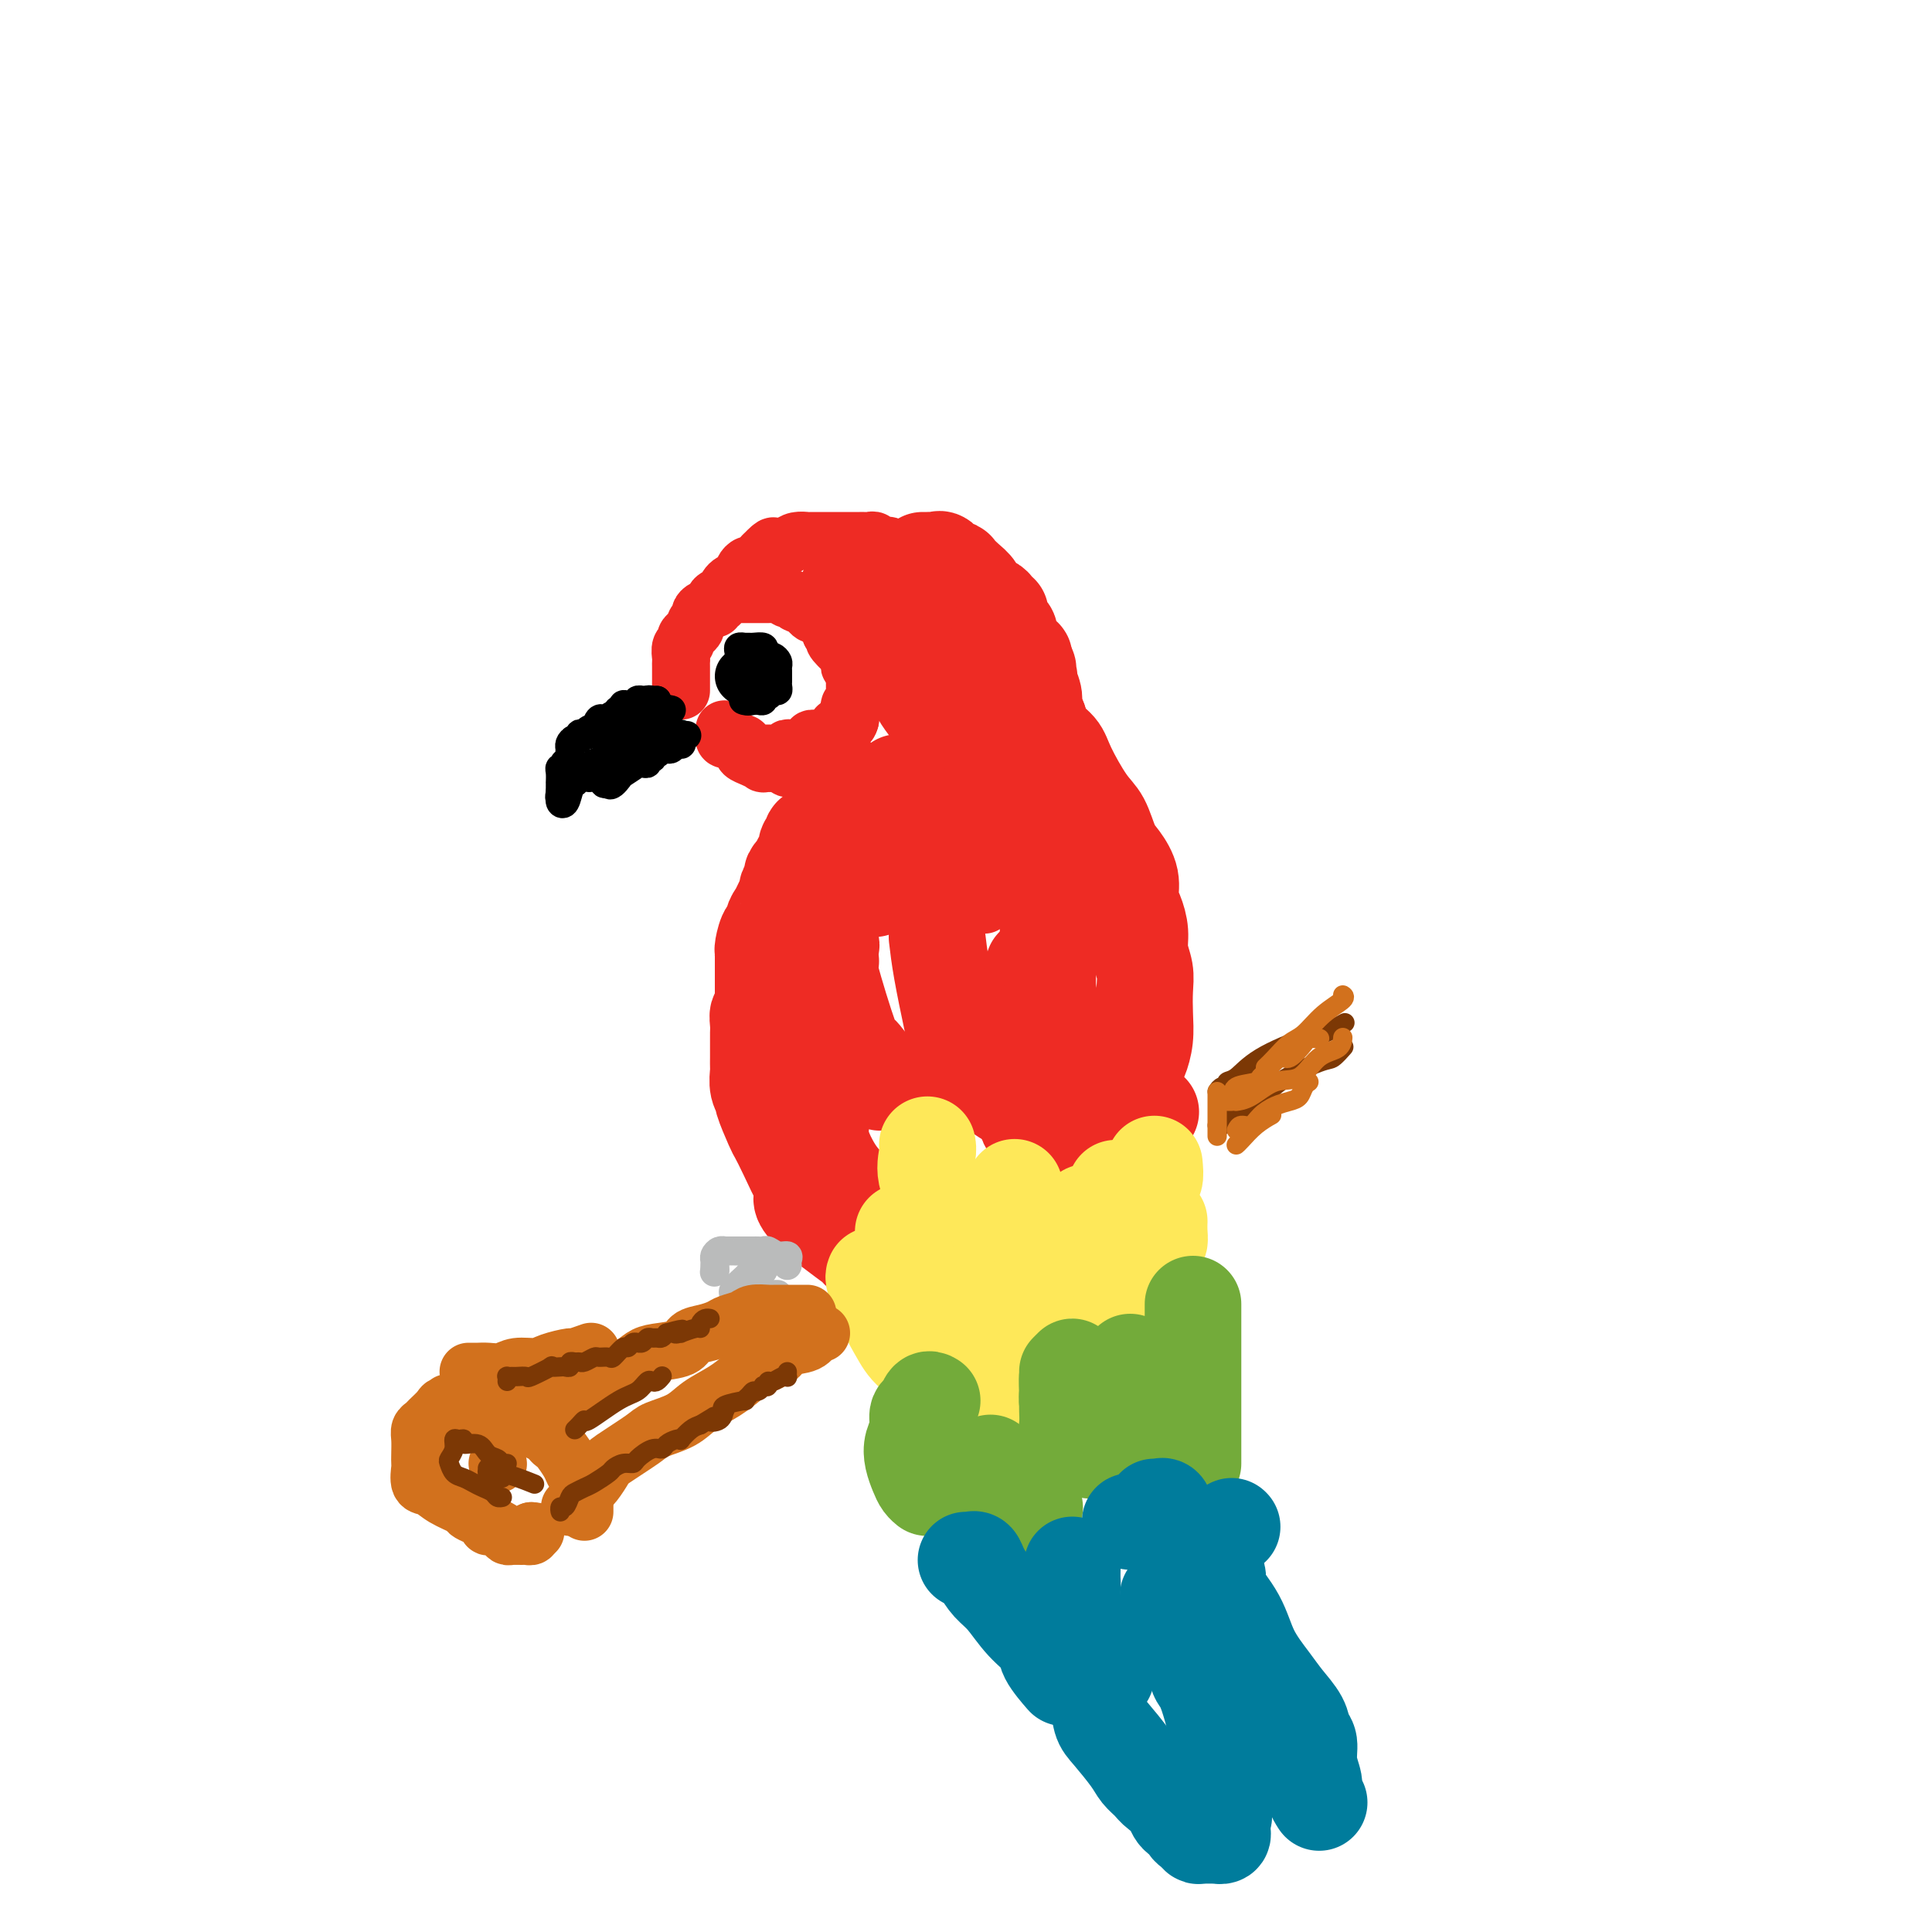 <svg viewBox='0 0 400 400' version='1.1' xmlns='http://www.w3.org/2000/svg' xmlns:xlink='http://www.w3.org/1999/xlink'><g fill='none' stroke='rgb(238,43,36)' stroke-width='12' stroke-linecap='round' stroke-linejoin='round'><path d='M141,143c0.000,-0.344 0.000,-0.687 0,-1c-0.000,-0.313 -0.000,-0.595 0,-1c0.000,-0.405 0.000,-0.934 0,-1c-0.000,-0.066 -0.001,0.329 0,0c0.001,-0.329 0.004,-1.384 0,-2c-0.004,-0.616 -0.016,-0.795 0,-1c0.016,-0.205 0.060,-0.436 0,-1c-0.060,-0.564 -0.222,-1.460 0,-2c0.222,-0.540 0.829,-0.722 1,-1c0.171,-0.278 -0.094,-0.652 0,-1c0.094,-0.348 0.547,-0.671 1,-1c0.453,-0.329 0.908,-0.666 1,-1c0.092,-0.334 -0.177,-0.667 0,-1c0.177,-0.333 0.802,-0.666 1,-1c0.198,-0.334 -0.030,-0.668 0,-1c0.030,-0.332 0.319,-0.662 1,-1c0.681,-0.338 1.754,-0.686 2,-1c0.246,-0.314 -0.334,-0.595 0,-1c0.334,-0.405 1.582,-0.935 2,-1c0.418,-0.065 0.006,0.334 0,0c-0.006,-0.334 0.394,-1.400 1,-2c0.606,-0.600 1.419,-0.734 2,-1c0.581,-0.266 0.932,-0.665 1,-1c0.068,-0.335 -0.147,-0.605 0,-1c0.147,-0.395 0.655,-0.914 1,-1c0.345,-0.086 0.527,0.261 1,0c0.473,-0.261 1.236,-1.131 2,-2'/><path d='M158,115c3.015,-3.163 2.053,-1.569 2,-1c-0.053,0.569 0.803,0.114 1,0c0.197,-0.114 -0.263,0.113 0,0c0.263,-0.113 1.251,-0.566 2,-1c0.749,-0.434 1.260,-0.848 2,-1c0.740,-0.152 1.708,-0.041 2,0c0.292,0.041 -0.093,0.011 0,0c0.093,-0.011 0.662,-0.003 1,0c0.338,0.003 0.444,0.001 1,0c0.556,-0.001 1.564,-0.000 2,0c0.436,0.000 0.302,0.000 1,0c0.698,-0.000 2.229,-0.000 3,0c0.771,0.000 0.784,0.000 1,0c0.216,-0.000 0.636,-0.001 1,0c0.364,0.001 0.674,0.004 1,0c0.326,-0.004 0.669,-0.016 1,0c0.331,0.016 0.651,0.061 1,0c0.349,-0.061 0.726,-0.226 1,0c0.274,0.226 0.444,0.844 1,1c0.556,0.156 1.497,-0.150 2,0c0.503,0.150 0.569,0.758 1,1c0.431,0.242 1.229,0.120 2,0c0.771,-0.120 1.516,-0.238 2,0c0.484,0.238 0.708,0.834 1,1c0.292,0.166 0.652,-0.096 1,0c0.348,0.096 0.684,0.551 1,1c0.316,0.449 0.610,0.894 1,1c0.390,0.106 0.874,-0.125 1,0c0.126,0.125 -0.107,0.607 0,1c0.107,0.393 0.553,0.696 1,1'/><path d='M195,119c2.550,1.462 1.924,1.618 2,2c0.076,0.382 0.856,0.989 1,1c0.144,0.011 -0.346,-0.574 0,0c0.346,0.574 1.527,2.307 2,3c0.473,0.693 0.236,0.347 0,0'/><path d='M148,126c-0.122,-0.445 -0.244,-0.890 0,-1c0.244,-0.110 0.853,0.114 1,0c0.147,-0.114 -0.168,-0.566 0,-1c0.168,-0.434 0.818,-0.848 1,-1c0.182,-0.152 -0.105,-0.041 0,0c0.105,0.041 0.602,0.011 1,0c0.398,-0.011 0.698,-0.003 1,0c0.302,0.003 0.605,0.001 1,0c0.395,-0.001 0.883,-0.000 1,0c0.117,0.000 -0.137,0.000 0,0c0.137,-0.000 0.667,-0.000 1,0c0.333,0.000 0.470,0.000 1,0c0.530,-0.000 1.451,-0.001 2,0c0.549,0.001 0.724,0.004 1,0c0.276,-0.004 0.651,-0.016 1,0c0.349,0.016 0.671,0.061 1,0c0.329,-0.061 0.664,-0.229 1,0c0.336,0.229 0.671,0.853 1,1c0.329,0.147 0.651,-0.185 1,0c0.349,0.185 0.723,0.886 1,1c0.277,0.114 0.455,-0.358 1,0c0.545,0.358 1.456,1.545 2,2c0.544,0.455 0.720,0.177 1,0c0.280,-0.177 0.663,-0.255 1,0c0.337,0.255 0.626,0.842 1,1c0.374,0.158 0.832,-0.112 1,0c0.168,0.112 0.045,0.607 0,1c-0.045,0.393 -0.013,0.684 0,1c0.013,0.316 0.006,0.658 0,1'/><path d='M172,131c1.760,1.180 1.162,0.131 1,0c-0.162,-0.131 0.114,0.658 0,1c-0.114,0.342 -0.619,0.238 0,1c0.619,0.762 2.361,2.390 3,3c0.639,0.610 0.175,0.201 0,0c-0.175,-0.201 -0.061,-0.195 0,0c0.061,0.195 0.069,0.578 0,1c-0.069,0.422 -0.215,0.883 0,1c0.215,0.117 0.790,-0.109 1,0c0.210,0.109 0.056,0.554 0,1c-0.056,0.446 -0.015,0.893 0,1c0.015,0.107 0.004,-0.126 0,0c-0.004,0.126 -0.001,0.612 0,1c0.001,0.388 -0.000,0.677 0,1c0.000,0.323 0.001,0.679 0,1c-0.001,0.321 -0.004,0.607 0,1c0.004,0.393 0.015,0.893 0,1c-0.015,0.107 -0.057,-0.177 0,0c0.057,0.177 0.211,0.817 0,1c-0.211,0.183 -0.789,-0.092 -1,0c-0.211,0.092 -0.057,0.550 0,1c0.057,0.450 0.015,0.890 0,1c-0.015,0.110 -0.004,-0.112 0,0c0.004,0.112 0.002,0.556 0,1'/><path d='M176,149c-0.393,1.560 -0.875,0.461 -1,0c-0.125,-0.461 0.106,-0.282 0,0c-0.106,0.282 -0.551,0.668 -1,1c-0.449,0.332 -0.903,0.611 -1,1c-0.097,0.389 0.163,0.889 0,1c-0.163,0.111 -0.750,-0.166 -1,0c-0.250,0.166 -0.162,0.776 0,1c0.162,0.224 0.398,0.063 0,0c-0.398,-0.063 -1.430,-0.027 -2,0c-0.570,0.027 -0.676,0.046 -1,0c-0.324,-0.046 -0.864,-0.156 -1,0c-0.136,0.156 0.131,0.577 0,1c-0.131,0.423 -0.661,0.849 -1,1c-0.339,0.151 -0.486,0.026 -1,0c-0.514,-0.026 -1.395,0.046 -2,0c-0.605,-0.046 -0.934,-0.208 -1,0c-0.066,0.208 0.132,0.788 0,1c-0.132,0.212 -0.595,0.057 -1,0c-0.405,-0.057 -0.753,-0.015 -1,0c-0.247,0.015 -0.395,0.004 -1,0c-0.605,-0.004 -1.667,-0.000 -2,0c-0.333,0.000 0.065,-0.003 0,0c-0.065,0.003 -0.591,0.011 -1,0c-0.409,-0.011 -0.701,-0.042 -1,0c-0.299,0.042 -0.606,0.155 -1,0c-0.394,-0.155 -0.875,-0.580 -1,-1c-0.125,-0.420 0.107,-0.834 0,-1c-0.107,-0.166 -0.554,-0.083 -1,0'/><path d='M153,154c-2.348,-0.378 -1.218,-0.823 -1,-1c0.218,-0.177 -0.478,-0.086 -1,0c-0.522,0.086 -0.872,0.167 -1,0c-0.128,-0.167 -0.034,-0.584 0,-1c0.034,-0.416 0.010,-0.833 0,-1c-0.010,-0.167 -0.005,-0.083 0,0'/><path d='M154,155c-0.162,0.340 -0.324,0.680 0,1c0.324,0.320 1.133,0.622 2,1c0.867,0.378 1.790,0.834 2,1c0.210,0.166 -0.294,0.043 0,0c0.294,-0.043 1.385,-0.008 2,0c0.615,0.008 0.755,-0.013 1,0c0.245,0.013 0.594,0.060 1,0c0.406,-0.060 0.870,-0.226 1,0c0.130,0.226 -0.072,0.845 0,1c0.072,0.155 0.418,-0.155 1,0c0.582,0.155 1.399,0.773 2,1c0.601,0.227 0.987,0.061 1,0c0.013,-0.061 -0.346,-0.017 0,0c0.346,0.017 1.398,0.005 2,0c0.602,-0.005 0.753,-0.005 1,0c0.247,0.005 0.591,0.016 1,0c0.409,-0.016 0.883,-0.057 1,0c0.117,0.057 -0.123,0.212 0,0c0.123,-0.212 0.607,-0.793 1,-1c0.393,-0.207 0.694,-0.041 1,0c0.306,0.041 0.618,-0.041 1,0c0.382,0.041 0.834,0.207 1,0c0.166,-0.207 0.045,-0.786 0,-1c-0.045,-0.214 -0.013,-0.061 0,0c0.013,0.061 0.006,0.031 0,0'/><path d='M172,120c0.758,-0.000 1.516,-0.000 2,0c0.484,0.000 0.694,0.000 1,0c0.306,-0.000 0.709,-0.001 1,0c0.291,0.001 0.472,0.005 1,0c0.528,-0.005 1.405,-0.017 2,0c0.595,0.017 0.908,0.065 2,0c1.092,-0.065 2.961,-0.243 4,0c1.039,0.243 1.247,0.905 2,1c0.753,0.095 2.050,-0.379 3,0c0.950,0.379 1.554,1.611 2,2c0.446,0.389 0.735,-0.065 1,0c0.265,0.065 0.505,0.647 1,1c0.495,0.353 1.245,0.476 2,1c0.755,0.524 1.516,1.450 2,2c0.484,0.550 0.690,0.724 1,1c0.310,0.276 0.724,0.654 1,1c0.276,0.346 0.414,0.660 1,1c0.586,0.340 1.621,0.705 2,1c0.379,0.295 0.101,0.519 0,1c-0.101,0.481 -0.027,1.220 0,2c0.027,0.780 0.007,1.602 0,2c-0.007,0.398 -0.002,0.373 0,1c0.002,0.627 0.001,1.905 0,3c-0.001,1.095 -0.000,2.008 0,3c0.000,0.992 0.000,2.064 0,3c-0.000,0.936 -0.000,1.735 0,3c0.000,1.265 0.000,2.994 0,4c-0.000,1.006 -0.000,1.287 0,2c0.000,0.713 0.000,1.856 0,3'/><path d='M203,158c-0.243,4.366 -0.850,1.780 -1,1c-0.150,-0.780 0.156,0.246 0,1c-0.156,0.754 -0.774,1.234 -1,3c-0.226,1.766 -0.061,4.817 0,6c0.061,1.183 0.016,0.499 0,1c-0.016,0.501 -0.004,2.186 0,3c0.004,0.814 0.001,0.758 0,1c-0.001,0.242 -0.000,0.784 0,1c0.000,0.216 0.000,0.108 0,0'/><path d='M180,166c-0.006,0.411 -0.011,0.822 0,1c0.011,0.178 0.039,0.122 0,1c-0.039,0.878 -0.146,2.691 1,5c1.146,2.309 3.544,5.114 6,7c2.456,1.886 4.969,2.854 8,4c3.031,1.146 6.580,2.470 8,3c1.420,0.530 0.710,0.265 0,0'/></g>
<g fill='none' stroke='rgb(238,43,36)' stroke-width='20' stroke-linecap='round' stroke-linejoin='round'><path d='M191,116c0.335,0.004 0.671,0.009 1,0c0.329,-0.009 0.653,-0.030 1,0c0.347,0.030 0.718,0.112 1,0c0.282,-0.112 0.473,-0.416 1,0c0.527,0.416 1.388,1.553 2,2c0.612,0.447 0.975,0.203 1,0c0.025,-0.203 -0.288,-0.367 0,0c0.288,0.367 1.177,1.264 2,2c0.823,0.736 1.578,1.311 2,2c0.422,0.689 0.509,1.491 1,2c0.491,0.509 1.385,0.724 2,1c0.615,0.276 0.949,0.613 1,1c0.051,0.387 -0.183,0.825 0,1c0.183,0.175 0.784,0.089 1,0c0.216,-0.089 0.048,-0.179 0,0c-0.048,0.179 0.024,0.627 0,1c-0.024,0.373 -0.143,0.672 0,1c0.143,0.328 0.550,0.686 1,1c0.450,0.314 0.944,0.584 1,1c0.056,0.416 -0.325,0.977 0,2c0.325,1.023 1.357,2.506 2,3c0.643,0.494 0.898,-0.002 1,0c0.102,0.002 0.051,0.501 0,1'/><path d='M212,137c1.791,2.740 0.269,1.090 0,1c-0.269,-0.090 0.715,1.381 1,2c0.285,0.619 -0.130,0.385 0,1c0.130,0.615 0.805,2.080 1,3c0.195,0.920 -0.091,1.296 0,2c0.091,0.704 0.560,1.734 1,3c0.440,1.266 0.850,2.766 1,4c0.150,1.234 0.040,2.203 0,3c-0.040,0.797 -0.011,1.423 0,3c0.011,1.577 0.004,4.106 0,5c-0.004,0.894 -0.005,0.152 0,1c0.005,0.848 0.015,3.285 0,5c-0.015,1.715 -0.056,2.707 0,4c0.056,1.293 0.207,2.887 0,4c-0.207,1.113 -0.774,1.747 -1,2c-0.226,0.253 -0.113,0.127 0,0'/><path d='M188,125c-0.423,-0.081 -0.845,-0.162 -1,0c-0.155,0.162 -0.041,0.568 0,1c0.041,0.432 0.011,0.889 0,1c-0.011,0.111 -0.003,-0.126 0,0c0.003,0.126 0.000,0.614 0,1c-0.000,0.386 0.003,0.669 0,1c-0.003,0.331 -0.011,0.709 0,1c0.011,0.291 0.040,0.494 0,1c-0.040,0.506 -0.149,1.316 0,2c0.149,0.684 0.556,1.241 1,3c0.444,1.759 0.924,4.718 2,7c1.076,2.282 2.746,3.885 4,6c1.254,2.115 2.091,4.740 3,7c0.909,2.260 1.890,4.154 3,6c1.110,1.846 2.350,3.644 3,5c0.650,1.356 0.710,2.271 1,3c0.290,0.729 0.809,1.273 1,2c0.191,0.727 0.055,1.636 0,2c-0.055,0.364 -0.027,0.182 0,0'/><path d='M195,155c-0.423,0.628 -0.846,1.256 -1,2c-0.154,0.744 -0.041,1.605 0,2c0.041,0.395 0.008,0.324 0,1c-0.008,0.676 0.009,2.099 0,3c-0.009,0.901 -0.044,1.278 0,2c0.044,0.722 0.166,1.787 0,3c-0.166,1.213 -0.622,2.574 0,3c0.622,0.426 2.321,-0.082 3,0c0.679,0.082 0.337,0.753 1,1c0.663,0.247 2.332,0.071 3,0c0.668,-0.071 0.334,-0.035 0,0'/><path d='M186,162c0.002,0.768 0.003,1.537 0,2c-0.003,0.463 -0.012,0.621 0,1c0.012,0.379 0.044,0.978 0,2c-0.044,1.022 -0.165,2.466 0,3c0.165,0.534 0.617,0.159 1,1c0.383,0.841 0.699,2.898 1,4c0.301,1.102 0.589,1.248 1,2c0.411,0.752 0.945,2.109 1,3c0.055,0.891 -0.370,1.317 0,2c0.370,0.683 1.534,1.624 2,2c0.466,0.376 0.233,0.188 0,0'/><path d='M181,174c0.000,0.416 0.000,0.832 0,2c0.000,1.168 0.000,3.087 0,4c0.000,0.913 0.000,0.819 0,1c-0.000,0.181 0.000,0.636 0,1c0.000,0.364 0.000,0.636 0,1c0.000,0.364 0.000,0.818 0,1c0.000,0.182 0.000,0.091 0,0'/><path d='M176,170c0.000,0.422 0.000,0.844 0,1c0.000,0.156 0.000,0.044 0,0c0.000,-0.044 0.000,-0.022 0,0'/><path d='M170,173c-0.301,0.026 -0.602,0.053 -1,0c-0.398,-0.053 -0.894,-0.184 -1,0c-0.106,0.184 0.178,0.684 0,1c-0.178,0.316 -0.817,0.448 -1,1c-0.183,0.552 0.091,1.524 0,2c-0.091,0.476 -0.545,0.455 -1,1c-0.455,0.545 -0.911,1.656 -1,2c-0.089,0.344 0.187,-0.077 0,0c-0.187,0.077 -0.838,0.654 -1,1c-0.162,0.346 0.164,0.463 0,1c-0.164,0.537 -0.818,1.494 -1,2c-0.182,0.506 0.110,0.561 0,1c-0.110,0.439 -0.621,1.264 -1,2c-0.379,0.736 -0.627,1.384 -1,2c-0.373,0.616 -0.870,1.199 -1,2c-0.130,0.801 0.109,1.821 0,2c-0.109,0.179 -0.565,-0.484 -1,0c-0.435,0.484 -0.849,2.116 -1,3c-0.151,0.884 -0.041,1.019 0,1c0.041,-0.019 0.011,-0.193 0,0c-0.011,0.193 -0.003,0.751 0,1c0.003,0.249 0.001,0.188 0,1c-0.001,0.812 -0.000,2.497 0,3c0.000,0.503 0.000,-0.174 0,0c-0.000,0.174 -0.000,1.201 0,2c0.000,0.799 0.000,1.371 0,2c-0.000,0.629 -0.000,1.314 0,2'/><path d='M158,208c-0.226,2.215 -0.793,1.752 -1,2c-0.207,0.248 -0.056,1.208 0,2c0.056,0.792 0.015,1.415 0,2c-0.015,0.585 -0.005,1.133 0,2c0.005,0.867 0.006,2.054 0,3c-0.006,0.946 -0.017,1.650 0,2c0.017,0.350 0.064,0.346 0,1c-0.064,0.654 -0.239,1.966 0,3c0.239,1.034 0.892,1.789 1,2c0.108,0.211 -0.329,-0.123 0,1c0.329,1.123 1.425,3.701 2,5c0.575,1.299 0.627,1.318 1,2c0.373,0.682 1.065,2.026 2,4c0.935,1.974 2.114,4.578 3,6c0.886,1.422 1.481,1.663 1,2c-0.481,0.337 -2.036,0.771 0,3c2.036,2.229 7.664,6.254 10,8c2.336,1.746 1.382,1.213 1,1c-0.382,-0.213 -0.191,-0.107 0,0'/><path d='M172,195c0.083,0.453 0.166,0.907 0,1c-0.166,0.093 -0.580,-0.173 -1,1c-0.420,1.173 -0.846,3.786 -1,7c-0.154,3.214 -0.036,7.030 0,11c0.036,3.970 -0.008,8.095 0,11c0.008,2.905 0.070,4.590 0,6c-0.070,1.410 -0.271,2.546 0,4c0.271,1.454 1.015,3.227 2,5c0.985,1.773 2.213,3.547 4,5c1.787,1.453 4.135,2.583 5,3c0.865,0.417 0.247,0.119 0,0c-0.247,-0.119 -0.124,-0.060 0,0'/><path d='M172,199c-0.415,-0.141 -0.830,-0.283 0,3c0.830,3.283 2.905,9.990 4,13c1.095,3.010 1.210,2.323 2,3c0.790,0.677 2.254,2.717 3,4c0.746,1.283 0.774,1.808 1,2c0.226,0.192 0.649,0.051 1,0c0.351,-0.051 0.630,-0.014 1,0c0.370,0.014 0.830,0.004 1,0c0.170,-0.004 0.048,-0.001 0,0c-0.048,0.001 -0.024,0.001 0,0'/><path d='M194,194c0.236,2.009 0.473,4.018 1,7c0.527,2.982 1.345,6.938 2,10c0.655,3.062 1.146,5.230 3,8c1.854,2.770 5.071,6.143 8,8c2.929,1.857 5.568,2.199 7,1c1.432,-1.199 1.655,-3.938 2,-6c0.345,-2.062 0.813,-3.446 1,-4c0.187,-0.554 0.094,-0.277 0,0'/><path d='M210,148c0.305,0.001 0.611,0.002 1,0c0.389,-0.002 0.862,-0.006 1,0c0.138,0.006 -0.058,0.021 0,0c0.058,-0.021 0.370,-0.078 1,0c0.630,0.078 1.579,0.289 2,1c0.421,0.711 0.315,1.920 1,3c0.685,1.080 2.161,2.029 3,3c0.839,0.971 1.039,1.963 2,4c0.961,2.037 2.682,5.118 4,7c1.318,1.882 2.233,2.566 3,4c0.767,1.434 1.385,3.618 2,5c0.615,1.382 1.227,1.962 2,3c0.773,1.038 1.709,2.535 2,4c0.291,1.465 -0.062,2.898 0,4c0.062,1.102 0.538,1.872 1,3c0.462,1.128 0.908,2.615 1,4c0.092,1.385 -0.171,2.670 0,4c0.171,1.330 0.775,2.706 1,4c0.225,1.294 0.072,2.505 0,4c-0.072,1.495 -0.062,3.275 0,5c0.062,1.725 0.175,3.394 0,5c-0.175,1.606 -0.638,3.148 -1,4c-0.362,0.852 -0.623,1.013 -1,2c-0.377,0.987 -0.872,2.800 -1,4c-0.128,1.200 0.109,1.786 0,3c-0.109,1.214 -0.565,3.057 -1,4c-0.435,0.943 -0.848,0.985 -1,1c-0.152,0.015 -0.043,0.004 0,0c0.043,-0.004 0.022,-0.002 0,0'/><path d='M217,189c0.002,-0.024 0.004,-0.047 0,1c-0.004,1.047 -0.013,3.166 0,5c0.013,1.834 0.050,3.383 0,5c-0.050,1.617 -0.185,3.302 0,5c0.185,1.698 0.690,3.408 1,5c0.310,1.592 0.423,3.066 1,4c0.577,0.934 1.617,1.328 2,2c0.383,0.672 0.109,1.620 0,2c-0.109,0.380 -0.055,0.190 0,0'/><path d='M214,200c0.083,0.024 0.166,0.048 0,1c-0.166,0.952 -0.580,2.833 -1,5c-0.420,2.167 -0.847,4.619 -1,8c-0.153,3.381 -0.033,7.691 0,10c0.033,2.309 -0.022,2.619 0,4c0.022,1.381 0.122,3.834 1,5c0.878,1.166 2.534,1.044 3,1c0.466,-0.044 -0.259,-0.012 0,0c0.259,0.012 1.503,0.003 2,0c0.497,-0.003 0.249,-0.002 0,0'/><path d='M216,210c-0.016,0.341 -0.032,0.682 0,1c0.032,0.318 0.112,0.613 0,2c-0.112,1.387 -0.415,3.868 0,5c0.415,1.132 1.548,0.917 3,2c1.452,1.083 3.224,3.466 6,5c2.776,1.534 6.555,2.221 9,3c2.445,0.779 3.556,1.651 4,2c0.444,0.349 0.222,0.174 0,0'/></g>
<g fill='none' stroke='rgb(254,232,89)' stroke-width='20' stroke-linecap='round' stroke-linejoin='round'><path d='M192,237c0.098,0.436 0.197,0.872 0,2c-0.197,1.128 -0.689,2.949 0,5c0.689,2.051 2.561,4.331 4,6c1.439,1.669 2.446,2.728 4,4c1.554,1.272 3.657,2.758 5,4c1.343,1.242 1.927,2.240 3,3c1.073,0.760 2.635,1.282 4,2c1.365,0.718 2.533,1.634 3,2c0.467,0.366 0.234,0.183 0,0'/><path d='M210,246c0.047,-0.161 0.095,-0.322 0,0c-0.095,0.322 -0.331,1.126 0,2c0.331,0.874 1.231,1.817 2,3c0.769,1.183 1.407,2.604 2,4c0.593,1.396 1.139,2.766 2,4c0.861,1.234 2.035,2.331 3,3c0.965,0.669 1.721,0.911 2,1c0.279,0.089 0.080,0.025 0,0c-0.080,-0.025 -0.040,-0.013 0,0'/><path d='M225,251c0.449,0.772 0.898,1.544 1,2c0.102,0.456 -0.145,0.595 0,1c0.145,0.405 0.680,1.075 1,2c0.320,0.925 0.426,2.104 1,3c0.574,0.896 1.616,1.511 2,2c0.384,0.489 0.110,0.854 0,1c-0.110,0.146 -0.055,0.073 0,0'/><path d='M231,246c0.024,0.720 0.049,1.440 0,2c-0.049,0.560 -0.171,0.959 0,2c0.171,1.041 0.633,2.723 1,4c0.367,1.277 0.637,2.148 1,3c0.363,0.852 0.819,1.685 1,2c0.181,0.315 0.087,0.112 0,0c-0.087,-0.112 -0.168,-0.133 0,0c0.168,0.133 0.584,0.420 1,0c0.416,-0.420 0.833,-1.549 1,-2c0.167,-0.451 0.083,-0.226 0,0'/><path d='M239,241c0.113,1.219 0.227,2.437 0,3c-0.227,0.563 -0.794,0.470 -1,1c-0.206,0.530 -0.053,1.683 0,3c0.053,1.317 0.004,2.799 0,4c-0.004,1.201 0.037,2.120 0,3c-0.037,0.880 -0.154,1.721 0,2c0.154,0.279 0.577,-0.002 1,0c0.423,0.002 0.845,0.289 1,0c0.155,-0.289 0.042,-1.155 0,-2c-0.042,-0.845 -0.012,-1.670 0,-2c0.012,-0.330 0.006,-0.165 0,0'/><path d='M236,245c-1.267,2.791 -2.535,5.581 -3,9c-0.465,3.419 -0.128,7.466 0,9c0.128,1.534 0.048,0.555 0,1c-0.048,0.445 -0.064,2.315 0,4c0.064,1.685 0.210,3.184 0,4c-0.210,0.816 -0.774,0.947 -1,1c-0.226,0.053 -0.113,0.026 0,0'/><path d='M187,255c0.058,0.752 0.117,1.503 0,2c-0.117,0.497 -0.408,0.738 0,2c0.408,1.262 1.516,3.545 2,6c0.484,2.455 0.344,5.082 1,7c0.656,1.918 2.110,3.127 3,5c0.890,1.873 1.218,4.409 2,6c0.782,1.591 2.018,2.236 3,3c0.982,0.764 1.709,1.647 2,2c0.291,0.353 0.145,0.177 0,0'/><path d='M181,264c-0.088,0.201 -0.175,0.402 0,1c0.175,0.598 0.614,1.595 1,2c0.386,0.405 0.719,0.220 1,1c0.281,0.780 0.509,2.524 1,4c0.491,1.476 1.246,2.683 2,4c0.754,1.317 1.509,2.745 3,4c1.491,1.255 3.719,2.336 5,3c1.281,0.664 1.614,0.909 2,1c0.386,0.091 0.825,0.026 1,0c0.175,-0.026 0.088,-0.013 0,0'/><path d='M205,272c0.431,1.664 0.863,3.329 1,4c0.137,0.671 -0.020,0.349 0,1c0.020,0.651 0.218,2.276 1,4c0.782,1.724 2.146,3.548 3,5c0.854,1.452 1.196,2.533 2,4c0.804,1.467 2.071,3.321 3,4c0.929,0.679 1.519,0.183 2,0c0.481,-0.183 0.852,-0.052 1,0c0.148,0.052 0.074,0.026 0,0'/></g>
<g fill='none' stroke='rgb(115,171,58)' stroke-width='20' stroke-linecap='round' stroke-linejoin='round'><path d='M205,303c0.059,-0.101 0.118,-0.201 0,0c-0.118,0.201 -0.412,0.704 0,1c0.412,0.296 1.529,0.384 2,1c0.471,0.616 0.295,1.759 0,2c-0.295,0.241 -0.708,-0.420 0,0c0.708,0.420 2.537,1.921 4,3c1.463,1.079 2.561,1.737 3,2c0.439,0.263 0.220,0.132 0,0'/><path d='M222,283c-0.430,0.560 -0.859,1.119 -1,2c-0.141,0.881 0.008,2.082 0,3c-0.008,0.918 -0.173,1.553 0,2c0.173,0.447 0.686,0.708 1,1c0.314,0.292 0.431,0.617 1,1c0.569,0.383 1.591,0.824 2,1c0.409,0.176 0.204,0.088 0,0'/><path d='M221,284c-0.001,0.043 -0.002,0.086 0,1c0.002,0.914 0.007,2.698 0,4c-0.007,1.302 -0.025,2.122 0,3c0.025,0.878 0.093,1.816 0,3c-0.093,1.184 -0.347,2.615 0,3c0.347,0.385 1.295,-0.275 2,0c0.705,0.275 1.168,1.486 2,2c0.832,0.514 2.032,0.331 3,0c0.968,-0.331 1.705,-0.809 2,-1c0.295,-0.191 0.147,-0.096 0,0'/><path d='M234,282c-0.120,0.880 -0.240,1.760 0,2c0.240,0.240 0.838,-0.160 1,1c0.162,1.160 -0.114,3.880 0,5c0.114,1.120 0.618,0.640 1,1c0.382,0.360 0.641,1.558 1,2c0.359,0.442 0.817,0.126 1,0c0.183,-0.126 0.092,-0.063 0,0'/><path d='M240,289c0.249,0.482 0.497,0.965 1,2c0.503,1.035 1.259,2.624 2,4c0.741,1.376 1.466,2.539 2,3c0.534,0.461 0.875,0.221 1,0c0.125,-0.221 0.033,-0.424 0,-1c-0.033,-0.576 -0.009,-1.526 0,-2c0.009,-0.474 0.002,-0.474 0,-1c-0.002,-0.526 -0.001,-1.579 0,-2c0.001,-0.421 0.000,-0.211 0,0'/><path d='M247,270c0.000,0.088 0.000,0.177 0,1c0.000,0.823 -0.000,2.382 0,4c0.000,1.618 0.000,3.295 0,5c0.000,1.705 0.000,3.438 0,5c-0.000,1.562 0.000,2.955 0,5c0.000,2.045 0.000,4.744 0,7c0.000,2.256 0.000,4.069 0,5c0.000,0.931 0.000,0.980 0,1c0.000,0.020 0.000,0.010 0,0'/><path d='M193,290c-0.342,-0.215 -0.684,-0.431 -1,0c-0.316,0.431 -0.607,1.508 -1,2c-0.393,0.492 -0.887,0.401 -1,1c-0.113,0.599 0.155,1.890 0,3c-0.155,1.110 -0.731,2.038 -1,3c-0.269,0.962 -0.229,1.957 0,3c0.229,1.043 0.649,2.135 1,3c0.351,0.865 0.633,1.502 1,2c0.367,0.498 0.819,0.857 1,1c0.181,0.143 0.090,0.072 0,0'/></g>
<g fill='none' stroke='rgb(0,124,156)' stroke-width='20' stroke-linecap='round' stroke-linejoin='round'><path d='M200,323c0.328,0.040 0.657,0.081 1,0c0.343,-0.081 0.702,-0.283 1,0c0.298,0.283 0.536,1.052 1,2c0.464,0.948 1.155,2.075 2,3c0.845,0.925 1.846,1.646 3,3c1.154,1.354 2.463,3.340 4,5c1.537,1.660 3.301,2.995 4,4c0.699,1.005 0.332,1.682 1,3c0.668,1.318 2.372,3.278 3,4c0.628,0.722 0.179,0.206 0,0c-0.179,-0.206 -0.090,-0.103 0,0'/><path d='M222,324c0.003,0.228 0.007,0.456 0,1c-0.007,0.544 -0.024,1.404 0,2c0.024,0.596 0.090,0.926 0,2c-0.090,1.074 -0.336,2.890 0,5c0.336,2.110 1.253,4.513 2,6c0.747,1.487 1.324,2.058 2,3c0.676,0.942 1.451,2.254 2,3c0.549,0.746 0.871,0.928 1,1c0.129,0.072 0.064,0.036 0,0'/><path d='M227,339c-0.454,-0.069 -0.908,-0.139 -1,0c-0.092,0.139 0.178,0.486 0,1c-0.178,0.514 -0.805,1.195 -1,2c-0.195,0.805 0.043,1.736 0,3c-0.043,1.264 -0.366,2.863 0,4c0.366,1.137 1.421,1.813 2,3c0.579,1.187 0.683,2.884 1,4c0.317,1.116 0.846,1.650 2,3c1.154,1.350 2.934,3.518 4,5c1.066,1.482 1.420,2.280 2,3c0.580,0.720 1.387,1.363 2,2c0.613,0.637 1.034,1.270 2,2c0.966,0.730 2.479,1.558 3,2c0.521,0.442 0.051,0.500 0,1c-0.051,0.500 0.315,1.444 1,2c0.685,0.556 1.687,0.723 2,1c0.313,0.277 -0.062,0.663 0,1c0.062,0.337 0.562,0.626 1,1c0.438,0.374 0.815,0.833 1,1c0.185,0.167 0.179,0.042 1,0c0.821,-0.042 2.469,-0.000 3,0c0.531,0.000 -0.054,-0.041 0,0c0.054,0.041 0.746,0.166 1,0c0.254,-0.166 0.068,-0.622 0,-1c-0.068,-0.378 -0.020,-0.680 0,-1c0.020,-0.320 0.010,-0.660 0,-1'/><path d='M253,377c0.784,-1.099 0.245,-2.348 0,-4c-0.245,-1.652 -0.196,-3.707 0,-5c0.196,-1.293 0.541,-1.823 0,-5c-0.541,-3.177 -1.967,-8.999 -3,-12c-1.033,-3.001 -1.675,-3.180 -2,-4c-0.325,-0.820 -0.335,-2.282 -1,-4c-0.665,-1.718 -1.987,-3.693 -3,-6c-1.013,-2.307 -1.718,-4.945 -2,-6c-0.282,-1.055 -0.141,-0.528 0,0'/><path d='M239,312c0.326,0.043 0.653,0.087 1,0c0.347,-0.087 0.715,-0.303 1,0c0.285,0.303 0.485,1.126 1,2c0.515,0.874 1.343,1.799 2,3c0.657,1.201 1.143,2.680 2,5c0.857,2.320 2.086,5.483 3,8c0.914,2.517 1.513,4.387 2,6c0.487,1.613 0.863,2.968 1,4c0.137,1.032 0.037,1.739 0,2c-0.037,0.261 -0.011,0.074 0,0c0.011,-0.074 0.005,-0.037 0,0'/><path d='M252,326c0.104,0.333 0.209,0.665 0,1c-0.209,0.335 -0.731,0.672 0,2c0.731,1.328 2.714,3.646 4,6c1.286,2.354 1.874,4.742 3,7c1.126,2.258 2.789,4.385 4,6c1.211,1.615 1.970,2.717 3,4c1.030,1.283 2.333,2.746 3,4c0.667,1.254 0.700,2.299 1,3c0.300,0.701 0.869,1.057 1,2c0.131,0.943 -0.175,2.473 0,4c0.175,1.527 0.831,3.050 1,4c0.169,0.950 -0.151,1.327 0,2c0.151,0.673 0.771,1.643 1,2c0.229,0.357 0.065,0.102 0,0c-0.065,-0.102 -0.033,-0.051 0,0'/><path d='M255,316c0.000,0.000 0.100,0.100 0.1,0.1'/><path d='M234,315c0.000,0.000 0.000,0.000 0,0c0.000,0.000 0.000,0.000 0,0'/></g>
<g fill='none' stroke='rgb(0,0,0)' stroke-width='12' stroke-linecap='round' stroke-linejoin='round'><path d='M154,140c0.000,0.000 0.100,0.100 0.1,0.1'/></g>
<g fill='none' stroke='rgb(0,0,0)' stroke-width='6' stroke-linecap='round' stroke-linejoin='round'><path d='M136,145c-0.333,0.037 -0.667,0.074 -1,0c-0.333,-0.074 -0.666,-0.261 -1,0c-0.334,0.261 -0.670,0.968 -1,1c-0.330,0.032 -0.656,-0.610 -1,0c-0.344,0.610 -0.708,2.472 -1,3c-0.292,0.528 -0.512,-0.278 -1,0c-0.488,0.278 -1.244,1.639 -2,3'/><path d='M128,152c-1.177,1.370 -0.119,1.295 0,1c0.119,-0.295 -0.700,-0.808 -1,0c-0.300,0.808 -0.080,2.939 0,4c0.080,1.061 0.019,1.053 0,1c-0.019,-0.053 0.005,-0.150 0,0c-0.005,0.150 -0.037,0.549 0,1c0.037,0.451 0.144,0.956 0,1c-0.144,0.044 -0.539,-0.373 -1,0c-0.461,0.373 -0.989,1.535 -1,2c-0.011,0.465 0.494,0.232 1,0'/><path d='M126,162c0.133,1.349 1.464,-0.280 2,-1c0.536,-0.720 0.277,-0.532 1,-1c0.723,-0.468 2.427,-1.594 3,-2c0.573,-0.406 0.014,-0.094 0,0c-0.014,0.094 0.517,-0.031 1,0c0.483,0.031 0.917,0.220 1,0c0.083,-0.220 -0.185,-0.847 0,-1c0.185,-0.153 0.823,0.169 1,0c0.177,-0.169 -0.107,-0.829 0,-1c0.107,-0.171 0.606,0.147 1,0c0.394,-0.147 0.684,-0.757 1,-1c0.316,-0.243 0.659,-0.117 1,0c0.341,0.117 0.680,0.225 1,0c0.320,-0.225 0.622,-0.782 1,-1c0.378,-0.218 0.833,-0.097 1,0c0.167,0.097 0.048,0.171 0,0c-0.048,-0.171 -0.024,-0.585 0,-1'/><path d='M141,153c2.333,-1.409 0.665,-0.430 0,0c-0.665,0.430 -0.326,0.311 0,0c0.326,-0.311 0.638,-0.816 0,-1c-0.638,-0.184 -2.227,-0.049 -3,0c-0.773,0.049 -0.731,0.012 -1,0c-0.269,-0.012 -0.850,0.000 -1,0c-0.150,-0.000 0.132,-0.014 0,0c-0.132,0.014 -0.677,0.055 -1,0c-0.323,-0.055 -0.426,-0.207 -1,0c-0.574,0.207 -1.621,0.773 -2,1c-0.379,0.227 -0.090,0.115 0,0c0.090,-0.115 -0.019,-0.233 0,0c0.019,0.233 0.165,0.819 0,1c-0.165,0.181 -0.642,-0.041 -1,0c-0.358,0.041 -0.599,0.345 -1,1c-0.401,0.655 -0.963,1.660 -1,2c-0.037,0.340 0.452,0.015 1,-1c0.548,-1.015 1.157,-2.718 2,-4c0.843,-1.282 1.922,-2.141 3,-3'/><path d='M135,149c1.013,-0.863 1.046,-0.021 1,0c-0.046,0.021 -0.170,-0.779 0,-1c0.170,-0.221 0.633,0.137 1,0c0.367,-0.137 0.637,-0.768 1,-1c0.363,-0.232 0.818,-0.066 1,0c0.182,0.066 0.091,0.033 0,0'/><path d='M153,136c-0.009,0.083 -0.017,0.166 0,0c0.017,-0.166 0.060,-0.580 0,-1c-0.060,-0.420 -0.225,-0.844 0,-1c0.225,-0.156 0.838,-0.043 1,0c0.162,0.043 -0.128,0.014 0,0c0.128,-0.014 0.675,-0.015 1,0c0.325,0.015 0.427,0.045 1,0c0.573,-0.045 1.616,-0.166 2,0c0.384,0.166 0.110,0.619 0,1c-0.110,0.381 -0.055,0.691 0,1'/><path d='M158,136c0.956,0.013 0.845,0.045 1,0c0.155,-0.045 0.578,-0.166 1,0c0.422,0.166 0.845,0.618 1,1c0.155,0.382 0.042,0.694 0,1c-0.042,0.306 -0.011,0.607 0,1c0.011,0.393 0.004,0.880 0,1c-0.004,0.120 -0.004,-0.127 0,0c0.004,0.127 0.012,0.626 0,1c-0.012,0.374 -0.046,0.621 0,1c0.046,0.379 0.171,0.890 0,1c-0.171,0.110 -0.637,-0.181 -1,0c-0.363,0.181 -0.622,0.833 -1,1c-0.378,0.167 -0.874,-0.151 -1,0c-0.126,0.151 0.120,0.771 0,1c-0.120,0.229 -0.606,0.065 -1,0c-0.394,-0.065 -0.697,-0.033 -1,0'/><path d='M156,145c-1.226,0.310 -1.792,0.083 -2,0c-0.208,-0.083 -0.060,-0.024 0,0c0.060,0.024 0.030,0.012 0,0'/><path d='M136,145c-0.342,-0.001 -0.684,-0.001 -1,0c-0.316,0.001 -0.605,0.004 -1,0c-0.395,-0.004 -0.897,-0.015 -1,0c-0.103,0.015 0.193,0.055 0,0c-0.193,-0.055 -0.874,-0.207 -1,0c-0.126,0.207 0.302,0.772 0,1c-0.302,0.228 -1.334,0.117 -2,0c-0.666,-0.117 -0.967,-0.242 -1,0c-0.033,0.242 0.201,0.849 0,1c-0.201,0.151 -0.837,-0.155 -1,0c-0.163,0.155 0.149,0.773 0,1c-0.149,0.227 -0.757,0.065 -1,0c-0.243,-0.065 -0.122,-0.032 0,0'/><path d='M127,148c-1.555,0.693 -0.941,0.926 -1,1c-0.059,0.074 -0.790,-0.009 -1,0c-0.210,0.009 0.102,0.111 0,0c-0.102,-0.111 -0.619,-0.436 -1,0c-0.381,0.436 -0.628,1.632 -1,2c-0.372,0.368 -0.869,-0.094 -1,0c-0.131,0.094 0.106,0.742 0,1c-0.106,0.258 -0.554,0.125 -1,0c-0.446,-0.125 -0.890,-0.241 -1,0c-0.110,0.241 0.114,0.838 0,1c-0.114,0.162 -0.565,-0.112 -1,0c-0.435,0.112 -0.852,0.608 -1,1c-0.148,0.392 -0.026,0.678 0,1c0.026,0.322 -0.045,0.679 0,1c0.045,0.321 0.204,0.607 0,1c-0.204,0.393 -0.773,0.891 -1,1c-0.227,0.109 -0.113,-0.173 0,0c0.113,0.173 0.227,0.802 0,1c-0.227,0.198 -0.793,-0.035 -1,0c-0.207,0.035 -0.056,0.338 0,1c0.056,0.662 0.015,1.683 0,2c-0.015,0.317 -0.004,-0.068 0,0c0.004,0.068 0.001,0.591 0,1c-0.001,0.409 -0.001,0.705 0,1'/><path d='M116,164c-0.296,1.570 -0.038,0.996 0,1c0.038,0.004 -0.146,0.587 0,1c0.146,0.413 0.620,0.658 1,0c0.380,-0.658 0.665,-2.218 1,-3c0.335,-0.782 0.720,-0.787 1,-1c0.280,-0.213 0.456,-0.636 1,-1c0.544,-0.364 1.456,-0.671 2,-1c0.544,-0.329 0.719,-0.680 1,-1c0.281,-0.320 0.666,-0.608 1,-1c0.334,-0.392 0.615,-0.889 1,-1c0.385,-0.111 0.873,0.162 1,0c0.127,-0.162 -0.107,-0.761 0,-1c0.107,-0.239 0.553,-0.120 1,0'/><path d='M127,156c1.833,-1.333 0.917,-0.667 0,0'/><path d='M127,155c0.061,0.341 0.123,0.683 0,1c-0.123,0.317 -0.429,0.610 -1,1c-0.571,0.390 -1.407,0.879 -2,1c-0.593,0.121 -0.943,-0.125 -1,0c-0.057,0.125 0.181,0.621 0,1c-0.181,0.379 -0.779,0.640 -1,1c-0.221,0.360 -0.063,0.817 0,1c0.063,0.183 0.032,0.091 0,0'/></g>
<g fill='none' stroke='rgb(186,187,187)' stroke-width='6' stroke-linecap='round' stroke-linejoin='round'><path d='M163,262c-0.046,-0.301 -0.092,-0.603 0,-1c0.092,-0.397 0.323,-0.891 0,-1c-0.323,-0.109 -1.200,0.167 -2,0c-0.800,-0.167 -1.524,-0.777 -2,-1c-0.476,-0.223 -0.705,-0.060 -1,0c-0.295,0.060 -0.657,0.016 -1,0c-0.343,-0.016 -0.668,-0.004 -1,0c-0.332,0.004 -0.671,0.001 -1,0c-0.329,-0.001 -0.648,-0.000 -1,0c-0.352,0.000 -0.738,-0.001 -1,0c-0.262,0.001 -0.400,0.003 -1,0c-0.600,-0.003 -1.663,-0.012 -2,0c-0.337,0.012 0.053,0.045 0,0c-0.053,-0.045 -0.550,-0.167 -1,0c-0.450,0.167 -0.853,0.622 -1,1c-0.147,0.378 -0.040,0.679 0,1c0.040,0.321 0.011,0.663 0,1c-0.011,0.337 -0.006,0.668 0,1'/><path d='M148,263c-0.167,0.667 -0.083,0.333 0,0'/><path d='M152,271c0.004,-0.336 0.008,-0.671 0,-1c-0.008,-0.329 -0.027,-0.651 0,-1c0.027,-0.349 0.101,-0.724 0,-1c-0.101,-0.276 -0.378,-0.452 0,-1c0.378,-0.548 1.412,-1.467 2,-2c0.588,-0.533 0.732,-0.679 1,-1c0.268,-0.321 0.660,-0.818 1,-1c0.340,-0.182 0.627,-0.049 1,0c0.373,0.049 0.832,0.013 1,0c0.168,-0.013 0.045,-0.004 0,0c-0.045,0.004 -0.013,0.001 0,0c0.013,-0.001 0.006,-0.001 0,0'/><path d='M158,268c0.339,0.000 0.679,0.000 1,0c0.321,0.000 0.625,0.000 1,0c0.375,0.000 0.821,0.000 1,0c0.179,0.000 0.089,0.000 0,0'/></g>
<g fill='none' stroke='rgb(210,113,29)' stroke-width='12' stroke-linecap='round' stroke-linejoin='round'><path d='M167,272c0.162,0.000 0.324,0.000 0,0c-0.324,-0.000 -1.134,-0.000 -2,0c-0.866,0.000 -1.788,0.000 -2,0c-0.212,-0.000 0.287,-0.001 0,0c-0.287,0.001 -1.360,0.003 -2,0c-0.640,-0.003 -0.847,-0.012 -1,0c-0.153,0.012 -0.253,0.045 -1,0c-0.747,-0.045 -2.142,-0.166 -3,0c-0.858,0.166 -1.179,0.621 -2,1c-0.821,0.379 -2.142,0.683 -3,1c-0.858,0.317 -1.251,0.648 -2,1c-0.749,0.352 -1.853,0.723 -3,1c-1.147,0.277 -2.339,0.458 -3,1c-0.661,0.542 -0.793,1.444 -2,2c-1.207,0.556 -3.490,0.764 -5,1c-1.510,0.236 -2.246,0.499 -3,1c-0.754,0.501 -1.524,1.238 -3,2c-1.476,0.762 -3.657,1.548 -5,2c-1.343,0.452 -1.847,0.570 -3,1c-1.153,0.430 -2.954,1.173 -4,2c-1.046,0.827 -1.338,1.738 -2,2c-0.662,0.262 -1.693,-0.126 -2,0c-0.307,0.126 0.110,0.765 0,1c-0.110,0.235 -0.746,0.067 -1,0c-0.254,-0.067 -0.127,-0.034 0,0'/><path d='M170,276c-0.309,-0.209 -0.617,-0.418 -1,0c-0.383,0.418 -0.839,1.462 -2,2c-1.161,0.538 -3.026,0.570 -4,1c-0.974,0.430 -1.058,1.259 -2,2c-0.942,0.741 -2.742,1.395 -4,2c-1.258,0.605 -1.972,1.160 -3,2c-1.028,0.840 -2.368,1.966 -4,3c-1.632,1.034 -3.554,1.975 -5,3c-1.446,1.025 -2.414,2.132 -4,3c-1.586,0.868 -3.790,1.496 -5,2c-1.210,0.504 -1.426,0.883 -3,2c-1.574,1.117 -4.505,2.971 -6,4c-1.495,1.029 -1.553,1.232 -2,2c-0.447,0.768 -1.283,2.101 -2,3c-0.717,0.899 -1.317,1.365 -2,2c-0.683,0.635 -1.451,1.438 -2,2c-0.549,0.562 -0.879,0.882 -1,1c-0.121,0.118 -0.035,0.034 0,0c0.035,-0.034 0.017,-0.017 0,0'/><path d='M121,313c-0.000,-0.477 -0.000,-0.954 0,-1c0.000,-0.046 0.001,0.337 0,0c-0.001,-0.337 -0.004,-1.396 0,-2c0.004,-0.604 0.016,-0.753 0,-1c-0.016,-0.247 -0.060,-0.590 0,-1c0.060,-0.410 0.224,-0.885 0,-1c-0.224,-0.115 -0.837,0.130 -1,0c-0.163,-0.130 0.125,-0.637 0,-1c-0.125,-0.363 -0.664,-0.583 -1,-1c-0.336,-0.417 -0.468,-1.030 -1,-2c-0.532,-0.970 -1.465,-2.298 -2,-3c-0.535,-0.702 -0.672,-0.780 -1,-1c-0.328,-0.220 -0.849,-0.584 -1,-1c-0.151,-0.416 0.067,-0.886 0,-1c-0.067,-0.114 -0.417,0.127 -1,0c-0.583,-0.127 -1.397,-0.621 -2,-1c-0.603,-0.379 -0.993,-0.641 -1,-1c-0.007,-0.359 0.369,-0.813 0,-1c-0.369,-0.187 -1.483,-0.105 -2,0c-0.517,0.105 -0.437,0.235 -1,0c-0.563,-0.235 -1.768,-0.833 -2,-1c-0.232,-0.167 0.508,0.099 0,0c-0.508,-0.099 -2.265,-0.562 -3,-1c-0.735,-0.438 -0.448,-0.849 -1,-1c-0.552,-0.151 -1.942,-0.040 -3,0c-1.058,0.040 -1.785,0.011 -2,0c-0.215,-0.011 0.081,-0.003 0,0c-0.081,0.003 -0.541,0.002 -1,0'/><path d='M95,291c-3.340,-1.074 -2.190,-0.260 -2,0c0.190,0.260 -0.580,-0.033 -1,0c-0.420,0.033 -0.491,0.392 -1,1c-0.509,0.608 -1.457,1.465 -2,2c-0.543,0.535 -0.682,0.750 -1,1c-0.318,0.250 -0.817,0.537 -1,1c-0.183,0.463 -0.051,1.101 0,2c0.051,0.899 0.019,2.057 0,3c-0.019,0.943 -0.026,1.670 0,2c0.026,0.330 0.084,0.263 0,1c-0.084,0.737 -0.311,2.277 0,3c0.311,0.723 1.161,0.627 2,1c0.839,0.373 1.669,1.213 3,2c1.331,0.787 3.165,1.521 4,2c0.835,0.479 0.671,0.702 1,1c0.329,0.298 1.153,0.671 2,1c0.847,0.329 1.719,0.614 2,1c0.281,0.386 -0.028,0.874 0,1c0.028,0.126 0.392,-0.110 1,0c0.608,0.110 1.458,0.565 2,1c0.542,0.435 0.776,0.849 1,1c0.224,0.151 0.439,0.038 1,0c0.561,-0.038 1.470,0.000 2,0c0.530,-0.000 0.681,-0.039 1,0c0.319,0.039 0.805,0.154 1,0c0.195,-0.154 0.097,-0.577 0,-1'/><path d='M110,317c1.500,0.167 0.750,0.083 0,0'/><path d='M103,303c0.000,0.000 0.100,0.100 0.1,0.1'/><path d='M97,284c0.350,-0.002 0.700,-0.005 1,0c0.300,0.005 0.549,0.016 1,0c0.451,-0.016 1.105,-0.060 2,0c0.895,0.060 2.030,0.222 3,0c0.970,-0.222 1.774,-0.829 3,-1c1.226,-0.171 2.876,0.094 4,0c1.124,-0.094 1.724,-0.547 3,-1c1.276,-0.453 3.229,-0.905 4,-1c0.771,-0.095 0.362,0.167 1,0c0.638,-0.167 2.325,-0.762 3,-1c0.675,-0.238 0.337,-0.119 0,0'/></g>
<g fill='none' stroke='rgb(124,56,5)' stroke-width='4' stroke-linecap='round' stroke-linejoin='round'><path d='M105,303c-0.360,0.100 -0.721,0.200 -1,0c-0.279,-0.200 -0.477,-0.698 -1,-1c-0.523,-0.302 -1.372,-0.406 -2,-1c-0.628,-0.594 -1.034,-1.677 -2,-2c-0.966,-0.323 -2.493,0.115 -3,0c-0.507,-0.115 0.004,-0.784 0,-1c-0.004,-0.216 -0.523,0.021 -1,0c-0.477,-0.021 -0.910,-0.300 -1,0c-0.090,0.300 0.164,1.180 0,2c-0.164,0.820 -0.746,1.582 -1,2c-0.254,0.418 -0.182,0.493 0,1c0.182,0.507 0.472,1.445 1,2c0.528,0.555 1.293,0.727 2,1c0.707,0.273 1.356,0.648 2,1c0.644,0.352 1.283,0.683 2,1c0.717,0.317 1.512,0.621 2,1c0.488,0.379 0.670,0.833 1,1c0.330,0.167 0.809,0.048 1,0c0.191,-0.048 0.096,-0.024 0,0'/><path d='M104,306c-0.301,0.082 -0.602,0.164 -1,0c-0.398,-0.164 -0.893,-0.576 -1,-1c-0.107,-0.424 0.173,-0.862 0,-1c-0.173,-0.138 -0.798,0.023 -1,0c-0.202,-0.023 0.021,-0.230 0,0c-0.021,0.230 -0.284,0.897 0,1c0.284,0.103 1.115,-0.357 3,0c1.885,0.357 4.824,1.531 6,2c1.176,0.469 0.588,0.235 0,0'/><path d='M105,286c0.027,-0.423 0.053,-0.846 0,-1c-0.053,-0.154 -0.186,-0.039 0,0c0.186,0.039 0.692,0.003 1,0c0.308,-0.003 0.417,0.027 1,0c0.583,-0.027 1.641,-0.112 2,0c0.359,0.112 0.018,0.422 1,0c0.982,-0.422 3.286,-1.576 4,-2c0.714,-0.424 -0.163,-0.117 0,0c0.163,0.117 1.367,0.046 2,0c0.633,-0.046 0.695,-0.065 1,0c0.305,0.065 0.854,0.215 1,0c0.146,-0.215 -0.112,-0.793 0,-1c0.112,-0.207 0.592,-0.041 1,0c0.408,0.041 0.743,-0.042 1,0c0.257,0.042 0.435,0.210 1,0c0.565,-0.210 1.517,-0.796 2,-1c0.483,-0.204 0.497,-0.025 1,0c0.503,0.025 1.497,-0.102 2,0c0.503,0.102 0.517,0.434 1,0c0.483,-0.434 1.435,-1.633 2,-2c0.565,-0.367 0.743,0.099 1,0c0.257,-0.099 0.594,-0.762 1,-1c0.406,-0.238 0.882,-0.050 1,0c0.118,0.050 -0.123,-0.039 0,0c0.123,0.039 0.610,0.207 1,0c0.390,-0.207 0.682,-0.790 1,-1c0.318,-0.210 0.663,-0.046 1,0c0.337,0.046 0.668,-0.026 1,0c0.332,0.026 0.666,0.150 1,0c0.334,-0.150 0.667,-0.575 1,-1'/><path d='M138,276c5.486,-1.542 2.700,-0.398 2,0c-0.700,0.398 0.687,0.051 1,0c0.313,-0.051 -0.449,0.193 0,0c0.449,-0.193 2.110,-0.822 3,-1c0.890,-0.178 1.009,0.096 1,0c-0.009,-0.096 -0.147,-0.562 0,-1c0.147,-0.438 0.578,-0.849 1,-1c0.422,-0.151 0.835,-0.043 1,0c0.165,0.043 0.083,0.022 0,0'/><path d='M119,296c0.299,-0.280 0.597,-0.560 1,-1c0.403,-0.440 0.910,-1.039 1,-1c0.090,0.039 -0.236,0.718 1,0c1.236,-0.718 4.033,-2.832 6,-4c1.967,-1.168 3.105,-1.388 4,-2c0.895,-0.612 1.546,-1.614 2,-2c0.454,-0.386 0.709,-0.155 1,0c0.291,0.155 0.617,0.234 1,0c0.383,-0.234 0.824,-0.781 1,-1c0.176,-0.219 0.088,-0.109 0,0'/><path d='M116,312c0.023,0.550 0.047,1.101 0,1c-0.047,-0.101 -0.164,-0.853 0,-1c0.164,-0.147 0.609,0.313 1,0c0.391,-0.313 0.728,-1.397 1,-2c0.272,-0.603 0.478,-0.725 1,-1c0.522,-0.275 1.361,-0.705 2,-1c0.639,-0.295 1.078,-0.457 2,-1c0.922,-0.543 2.325,-1.468 3,-2c0.675,-0.532 0.621,-0.672 1,-1c0.379,-0.328 1.191,-0.844 2,-1c0.809,-0.156 1.616,0.046 2,0c0.384,-0.046 0.344,-0.342 1,-1c0.656,-0.658 2.008,-1.679 3,-2c0.992,-0.321 1.623,0.059 2,0c0.377,-0.059 0.499,-0.559 1,-1c0.501,-0.441 1.380,-0.825 2,-1c0.620,-0.175 0.981,-0.140 1,0c0.019,0.140 -0.302,0.384 0,0c0.302,-0.384 1.229,-1.395 2,-2c0.771,-0.605 1.385,-0.802 2,-1'/><path d='M145,295c4.833,-2.890 2.415,-1.614 2,-1c-0.415,0.614 1.172,0.567 2,0c0.828,-0.567 0.897,-1.654 1,-2c0.103,-0.346 0.241,0.048 0,0c-0.241,-0.048 -0.860,-0.539 0,-1c0.860,-0.461 3.200,-0.893 4,-1c0.800,-0.107 0.061,0.111 0,0c-0.061,-0.111 0.557,-0.552 1,-1c0.443,-0.448 0.711,-0.904 1,-1c0.289,-0.096 0.599,0.166 1,0c0.401,-0.166 0.894,-0.762 1,-1c0.106,-0.238 -0.175,-0.120 0,0c0.175,0.120 0.807,0.242 1,0c0.193,-0.242 -0.053,-0.849 0,-1c0.053,-0.151 0.407,0.152 1,0c0.593,-0.152 1.427,-0.759 2,-1c0.573,-0.241 0.886,-0.116 1,0c0.114,0.116 0.031,0.224 0,0c-0.031,-0.224 -0.009,-0.778 0,-1c0.009,-0.222 0.004,-0.111 0,0'/><path d='M252,233c0.477,0.101 0.955,0.202 1,0c0.045,-0.202 -0.342,-0.706 0,-1c0.342,-0.294 1.414,-0.378 3,-1c1.586,-0.622 3.686,-1.782 5,-3c1.314,-1.218 1.841,-2.495 4,-4c2.159,-1.505 5.950,-3.238 8,-4c2.050,-0.762 2.360,-0.551 3,-1c0.640,-0.449 1.612,-1.557 2,-2c0.388,-0.443 0.194,-0.222 0,0'/><path d='M252,226c0.299,-0.451 0.598,-0.903 1,-1c0.402,-0.097 0.905,0.159 1,0c0.095,-0.159 -0.220,-0.734 0,-1c0.220,-0.266 0.974,-0.222 2,-1c1.026,-0.778 2.325,-2.377 5,-4c2.675,-1.623 6.727,-3.270 9,-4c2.273,-0.730 2.766,-0.543 4,-1c1.234,-0.457 3.210,-1.559 4,-2c0.790,-0.441 0.395,-0.220 0,0'/></g>
<g fill='none' stroke='rgb(210,113,29)' stroke-width='4' stroke-linecap='round' stroke-linejoin='round'><path d='M254,228c0.293,0.002 0.587,0.003 1,0c0.413,-0.003 0.946,-0.011 1,0c0.054,0.011 -0.370,0.042 0,0c0.370,-0.042 1.535,-0.157 3,-1c1.465,-0.843 3.230,-2.415 5,-3c1.770,-0.585 3.546,-0.181 5,-1c1.454,-0.819 2.586,-2.859 4,-4c1.414,-1.141 3.112,-1.384 4,-2c0.888,-0.616 0.968,-1.605 1,-2c0.032,-0.395 0.016,-0.198 0,0'/><path d='M253,228c0.843,-0.217 1.686,-0.434 2,-1c0.314,-0.566 0.099,-1.480 1,-2c0.901,-0.520 2.918,-0.647 4,-1c1.082,-0.353 1.230,-0.932 2,-2c0.770,-1.068 2.161,-2.626 3,-3c0.839,-0.374 1.125,0.436 2,0c0.875,-0.436 2.338,-2.117 3,-3c0.662,-0.883 0.525,-0.969 1,-1c0.475,-0.031 1.564,-0.009 2,0c0.436,0.009 0.218,0.004 0,0'/><path d='M256,234c0.238,-0.469 0.476,-0.938 1,-1c0.524,-0.062 1.334,0.283 2,0c0.666,-0.283 1.186,-1.193 2,-2c0.814,-0.807 1.920,-1.512 3,-2c1.080,-0.488 2.132,-0.758 3,-1c0.868,-0.242 1.552,-0.457 2,-1c0.448,-0.543 0.659,-1.416 1,-2c0.341,-0.584 0.812,-0.881 1,-1c0.188,-0.119 0.094,-0.059 0,0'/><path d='M256,237c-0.046,0.038 -0.093,0.077 0,0c0.093,-0.077 0.324,-0.268 1,-1c0.676,-0.732 1.797,-2.005 3,-3c1.203,-0.995 2.486,-1.713 3,-2c0.514,-0.287 0.257,-0.144 0,0'/><path d='M252,226c0.000,0.302 0.000,0.603 0,1c0.000,0.397 0.000,0.889 0,1c0.000,0.111 0.000,-0.158 0,0c0.000,0.158 0.000,0.743 0,1c-0.000,0.257 0.000,0.184 0,1c0.000,0.816 -0.000,2.520 0,3c0.000,0.480 0.000,-0.263 0,0c0.000,0.263 0.000,1.532 0,2c0.000,0.468 -0.000,0.134 0,0c0.000,-0.134 0.000,-0.067 0,0'/><path d='M261,223c0.417,-0.417 0.833,-0.833 1,-1c0.167,-0.167 0.083,-0.083 0,0'/><path d='M262,221c0.573,-0.540 1.146,-1.079 2,-2c0.854,-0.921 1.991,-2.222 3,-3c1.009,-0.778 1.892,-1.032 3,-2c1.108,-0.968 2.441,-2.651 4,-4c1.559,-1.349 3.343,-2.363 4,-3c0.657,-0.637 0.188,-0.896 0,-1c-0.188,-0.104 -0.094,-0.052 0,0'/></g>
</svg>